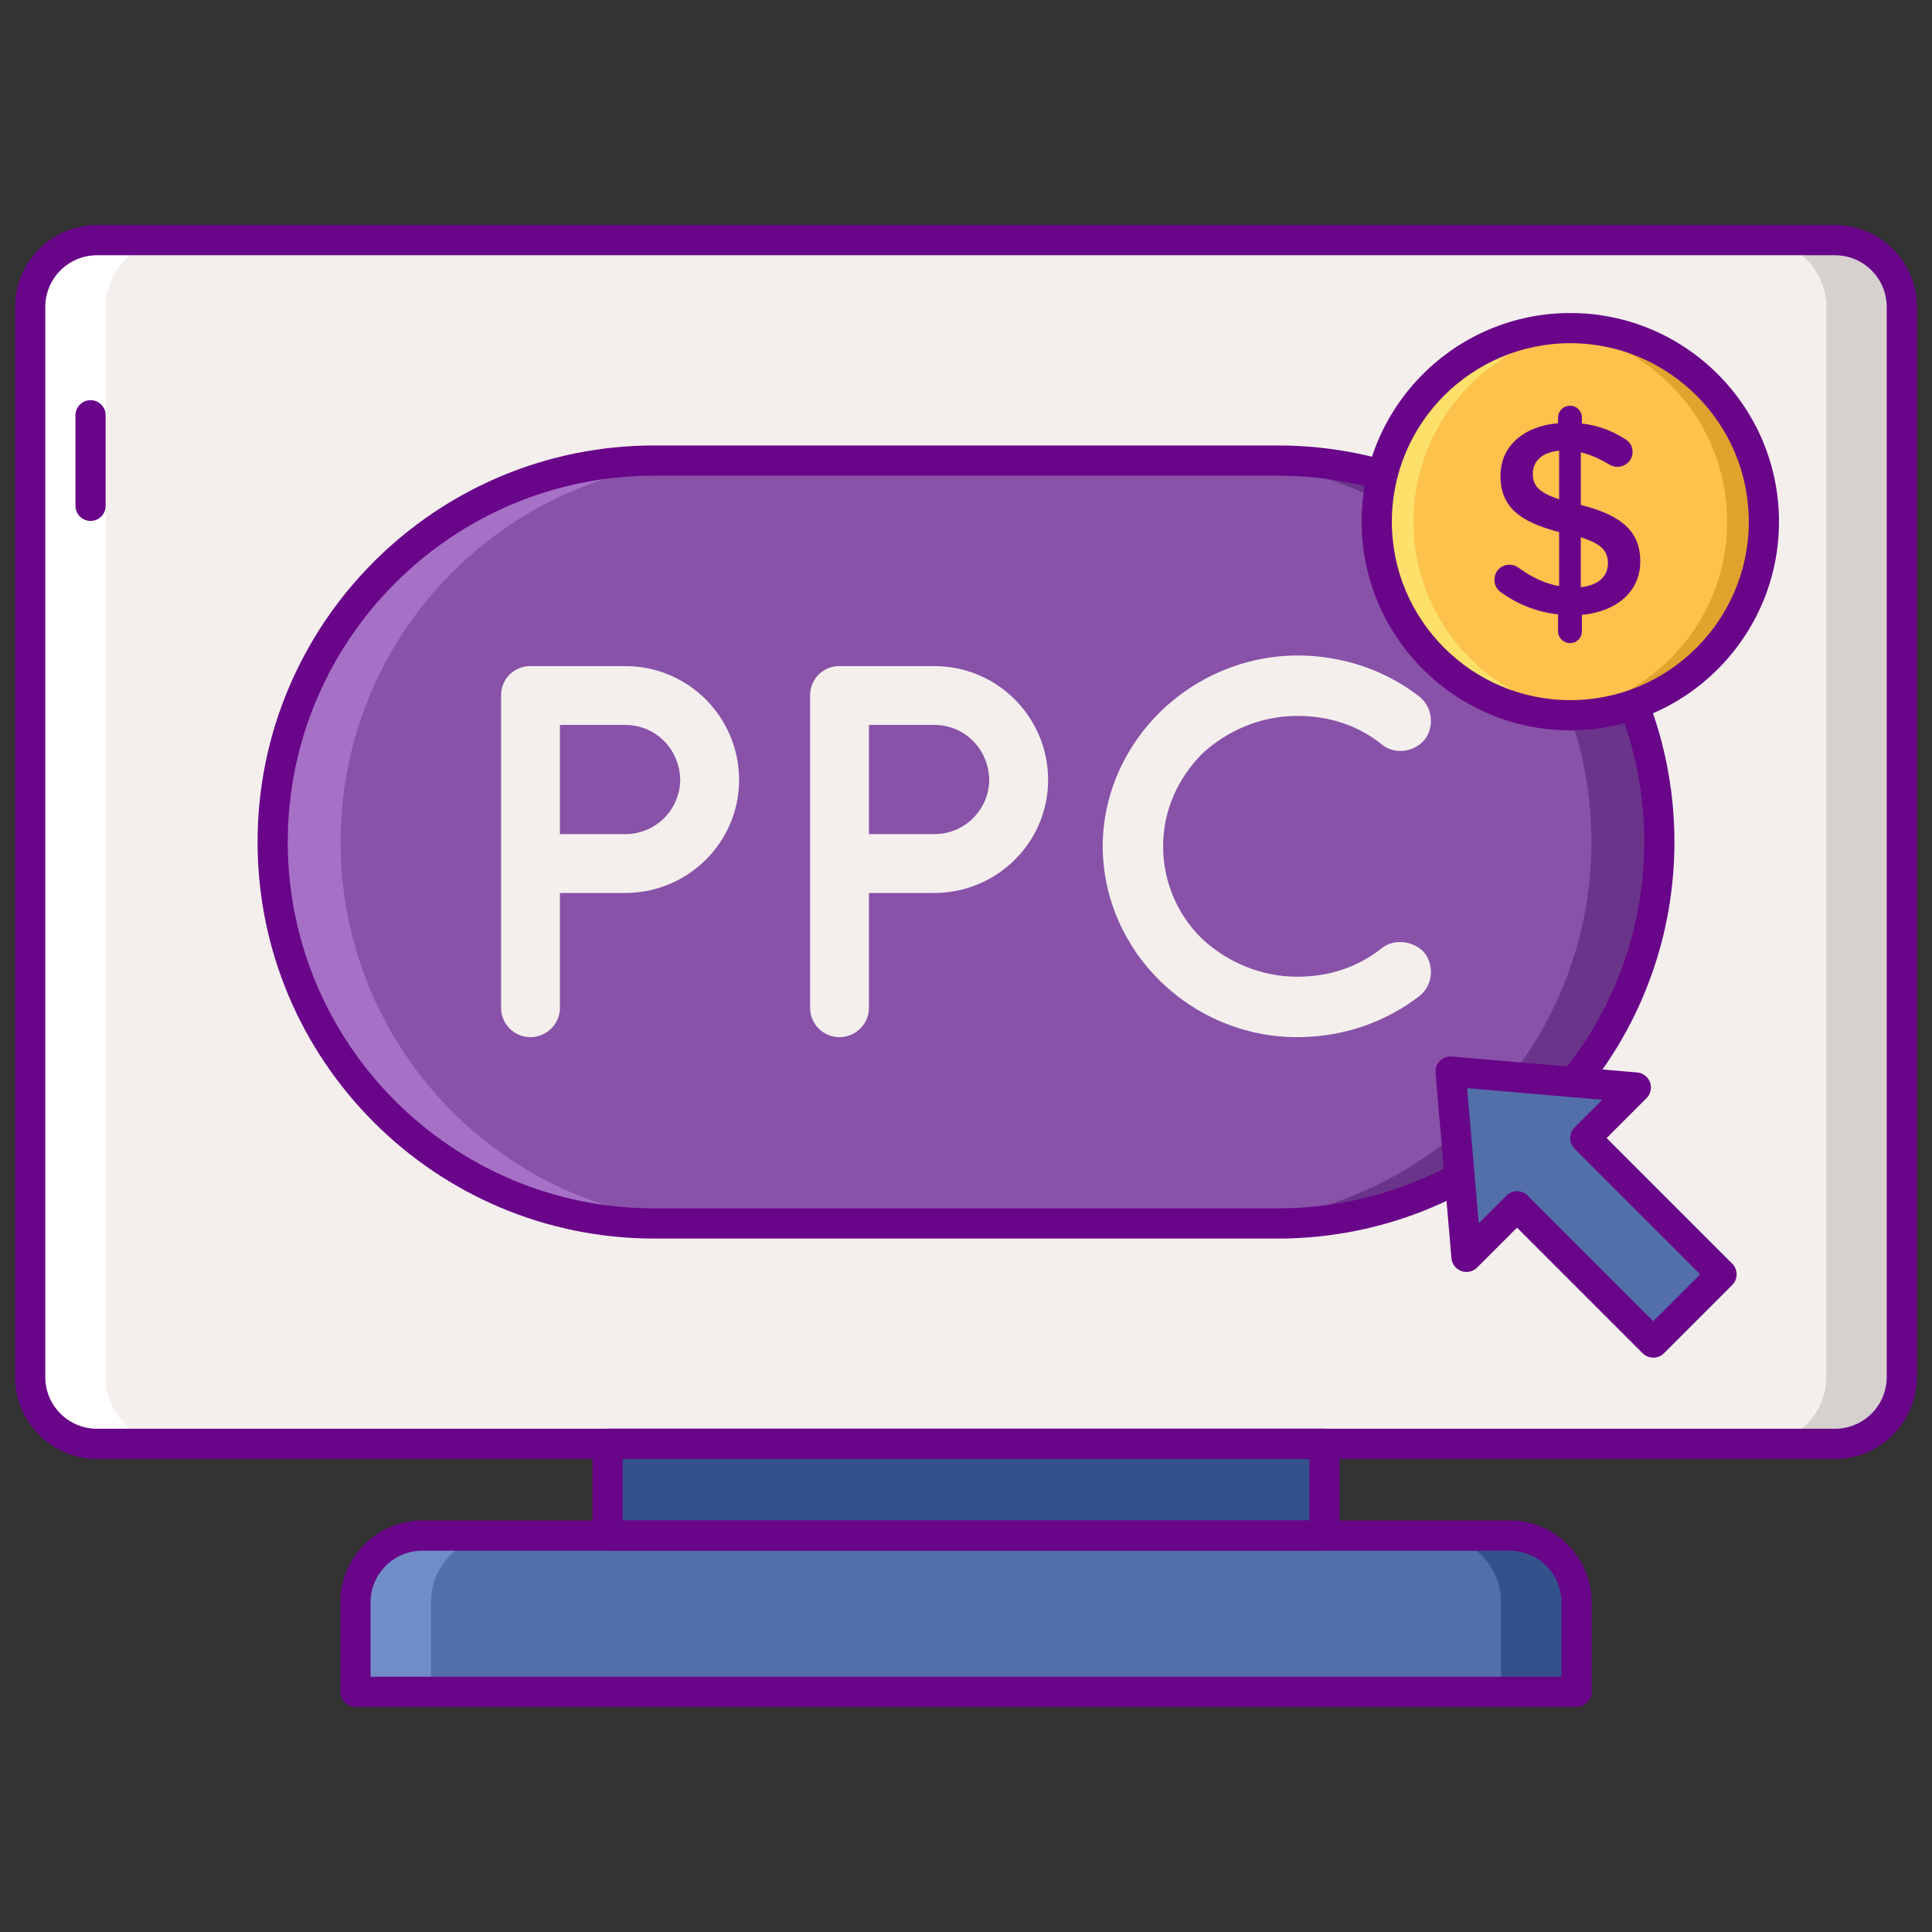 <svg xmlns="http://www.w3.org/2000/svg" id="Layer_1" height="512" viewBox="0 0 256 256" width="512"><rect x="0" y="0" width="256" height="256" fill="#333333" stroke="none"/><g><g><path d="m243.15 191.318h-230.3c-4.888 0-8.85-3.962-8.85-8.85v-141.796c0-4.888 3.962-8.85 8.85-8.85h230.3c4.888 0 8.85 3.962 8.85 8.85v141.796c0 4.888-3.962 8.85-8.85 8.85z" fill="#f4efed"></path></g><g><path d="m243.15 31.822h-10c4.888 0 8.85 3.962 8.85 8.85v141.796c0 4.888-3.962 8.85-8.85 8.85h10c4.888 0 8.85-3.962 8.85-8.85v-141.796c0-4.888-3.962-8.85-8.85-8.85z" fill="#d6d1cf"></path></g><g><path d="m12.85 191.318h10c-4.888 0-8.85-3.962-8.85-8.85v-141.796c0-4.888 3.962-8.85 8.85-8.85h-10c-4.888 0-8.85 3.962-8.85 8.85v141.796c0 4.888 3.962 8.85 8.85 8.85z" fill="#fff"></path></g><g><path d="m208.901 224.178h-161.802v-11.854c0-4.888 3.962-8.85 8.85-8.85h144.102c4.888 0 8.85 3.962 8.85 8.85z" fill="#526faa"></path></g><g><path d="m200.051 203.474h-10c4.888 0 8.85 3.962 8.85 8.85v11.855h10v-11.855c0-4.888-3.962-8.85-8.85-8.85z" fill="#34518c"></path></g><g><path d="m55.949 203.474h10c-4.888 0-8.85 3.962-8.85 8.85v11.855h-10v-11.855c0-4.888 3.962-8.85 8.85-8.85z" fill="#708dc8"></path></g><g><path d="m80.503 191.318h94.993v12.156h-94.993z" fill="#34518c"></path></g><g><path d="m12 69.026c-1.104 0-2-.896-2-2v-12c0-1.104.896-2 2-2s2 .896 2 2v12c0 1.104-.896 2-2 2z" fill="#690589"></path></g><g><path d="m208.901 226.178h-161.802c-1.104 0-2-.896-2-2v-11.854c0-5.983 4.867-10.85 10.85-10.85h144.102c5.983 0 10.85 4.867 10.85 10.85v11.854c0 1.105-.896 2-2 2zm-159.802-4h157.802v-9.854c0-3.777-3.073-6.85-6.85-6.85h-144.102c-3.777 0-6.85 3.073-6.85 6.85z" fill="#690589"></path></g><g><path d="m175.497 205.474h-94.994c-1.104 0-2-.896-2-2v-12.155c0-1.104.896-2 2-2h94.993c1.104 0 2 .896 2 2v12.155c.001 1.104-.895 2-1.999 2zm-92.994-4h90.993v-8.155h-90.993z" fill="#690589"></path></g><g><path d="m243.15 193.318h-230.3c-5.983 0-10.85-4.867-10.85-10.85v-141.796c0-5.983 4.867-10.85 10.85-10.85h230.3c5.983 0 10.85 4.867 10.85 10.85v141.796c0 5.983-4.867 10.85-10.85 10.85zm-230.3-159.496c-3.777 0-6.85 3.073-6.85 6.85v141.796c0 3.777 3.073 6.85 6.85 6.85h230.3c3.777 0 6.85-3.073 6.85-6.85v-141.796c0-3.777-3.073-6.85-6.85-6.85z" fill="#690589"></path></g><g><path d="m169.326 162.114h-82.652c-27.915 0-50.544-22.629-50.544-50.544 0-27.914 22.629-50.544 50.544-50.544h82.653c27.915 0 50.544 22.629 50.544 50.544-.001 27.915-22.63 50.544-50.545 50.544z" fill="#8852a8"></path></g><g><path d="m169.326 61.026h-9c27.915 0 50.544 22.629 50.544 50.544 0 27.915-22.629 50.544-50.544 50.544h9c27.915 0 50.544-22.629 50.544-50.544 0-27.915-22.629-50.544-50.544-50.544z" fill="#6a348a"></path></g><g><path d="m86.674 162.114h9c-27.915 0-50.544-22.629-50.544-50.544 0-27.914 22.629-50.544 50.544-50.544h-9c-27.915 0-50.544 22.629-50.544 50.544 0 27.915 22.629 50.544 50.544 50.544z" fill="#a670c6"></path></g><g><path d="m169.326 164.114h-82.652c-28.973 0-52.544-23.571-52.544-52.543 0-28.973 23.571-52.544 52.544-52.544h82.652c28.973 0 52.544 23.571 52.544 52.544s-23.571 52.543-52.544 52.543zm-82.652-101.088c-26.767 0-48.544 21.777-48.544 48.544s21.777 48.544 48.544 48.544h82.652c26.767 0 48.544-21.776 48.544-48.543 0-26.768-21.777-48.544-48.544-48.544h-82.652z" fill="#690589"></path></g><g><path d="m216.757 144.099-12.274-1.054-12.275-1.054 1.054 12.275 1.054 12.274 6.699-6.699 18.058 18.057 9.042-9.042-18.058-18.057z" fill="#526faa"></path></g><g><path d="m219.073 179.898c-.512 0-1.024-.195-1.414-.586l-16.643-16.643-5.286 5.285c-.548.551-1.367.732-2.1.465-.731-.267-1.241-.933-1.307-1.708l-2.108-24.549c-.05-.588.161-1.168.579-1.585.417-.417.995-.626 1.585-.579l24.549 2.108c.775.066 1.441.576 1.708 1.307s.085 1.55-.465 2.1l-5.286 5.286 16.643 16.643c.375.375.586.884.586 1.414s-.211 1.039-.586 1.414l-9.042 9.042c-.389.391-.902.586-1.413.586zm-18.057-22.057c.512 0 1.024.195 1.414.586l16.643 16.643 6.213-6.213-16.643-16.643c-.375-.375-.586-.884-.586-1.414s.211-1.039.586-1.414l3.661-3.661-17.9-1.537 1.537 17.9 3.661-3.66c.39-.392.902-.587 1.414-.587z" fill="#690589"></path></g><g><path d="m82.832 118.323h-8.64v15.243c0 2.107-1.756 3.863-3.934 3.863-2.107 0-3.863-1.755-3.863-3.863v-41.444c0-2.178 1.756-3.863 3.863-3.863h.07 12.503c8.359 0 15.102 6.743 15.102 15.102.002 8.219-6.742 14.962-15.101 14.962zm-8.64-7.798h8.64c4.074 0 7.235-3.231 7.305-7.164-.071-4.074-3.231-7.306-7.305-7.306h-8.64z" fill="#f4efed"></path></g><g><path d="m123.779 118.323h-8.64v15.243c0 2.107-1.756 3.863-3.934 3.863-2.107 0-3.863-1.755-3.863-3.863v-41.444c0-2.178 1.756-3.863 3.863-3.863h.07 12.503c8.359 0 15.102 6.743 15.102 15.102.001 8.219-6.742 14.962-15.101 14.962zm-8.64-7.798h8.64c4.074 0 7.235-3.231 7.305-7.164-.07-4.074-3.231-7.306-7.305-7.306h-8.64z" fill="#f4efed"></path></g><g><path d="m146.111 112.141c.071-13.908 11.731-25.217 25.779-25.287 6.181 0 11.801 2.037 16.226 5.479 1.686 1.404 1.967 3.863.703 5.619-1.405 1.756-4.004 2.037-5.62.773-3.09-2.529-6.954-3.864-11.309-3.864-4.847 0-9.343 1.968-12.644 5.058-3.161 3.231-5.128 7.446-5.128 12.222s1.967 9.132 5.128 12.222c3.301 3.091 7.797 5.058 12.644 5.058 4.355 0 8.148-1.335 11.309-3.864 1.616-1.194 4.215-.912 5.62.772 1.264 1.756.983 4.285-.703 5.62-4.425 3.441-10.045 5.478-16.226 5.478-14.048.001-25.708-11.308-25.779-25.286z" fill="#f4efed"></path></g><g><circle cx="208.075" cy="69.125" fill="#fcc24c" r="25.649"></circle></g><g><path d="m208.075 43.476c-.821 0-1.631.043-2.432.118 13.024 1.226 23.217 12.186 23.217 25.531s-10.193 24.305-23.217 25.531c.801.075 1.612.118 2.432.118 14.166 0 25.649-11.483 25.649-25.649 0-14.165-11.483-25.649-25.649-25.649z" fill="#dea42e"></path></g><g><path d="m208.075 94.775c.821 0 1.631-.043 2.432-.118-13.024-1.226-23.217-12.186-23.217-25.531s10.193-24.305 23.217-25.531c-.801-.075-1.612-.118-2.432-.118-14.166 0-25.649 11.484-25.649 25.649s11.483 25.649 25.649 25.649z" fill="#fce06a"></path></g><g><path d="m208.075 96.774c-15.246 0-27.649-12.403-27.649-27.649s12.403-27.649 27.649-27.649 27.649 12.403 27.649 27.649-12.403 27.649-27.649 27.649zm0-51.298c-13.04 0-23.649 10.609-23.649 23.649s10.609 23.649 23.649 23.649c13.041 0 23.649-10.609 23.649-23.649s-10.609-23.649-23.649-23.649z" fill="#690589"></path></g><g><g><path d="m208.046 53.759c.872 0 1.562.69 1.562 1.562v.799c2.143.254 3.959.945 5.63 1.998.582.327 1.09.872 1.09 1.743 0 1.126-.908 1.998-2.034 1.998-.363 0-.726-.109-1.089-.327-1.271-.763-2.507-1.307-3.741-1.598v6.974c5.521 1.381 7.882 3.596 7.882 7.483 0 3.996-3.124 6.647-7.737 7.083v2.18c0 .872-.69 1.562-1.562 1.562s-1.599-.69-1.599-1.562v-2.252c-2.724-.291-5.23-1.271-7.446-2.833-.618-.399-.981-.981-.981-1.743 0-1.126.872-1.998 1.998-1.998.436 0 .871.145 1.199.399 1.707 1.235 3.378 2.07 5.376 2.434v-7.156c-5.304-1.38-7.774-3.378-7.774-7.483 0-3.887 3.088-6.575 7.628-6.938v-.763c-.001-.871.726-1.562 1.598-1.562zm-1.453 12.387v-6.429c-2.325.218-3.487 1.453-3.487 3.051 0 1.525.69 2.47 3.487 3.378zm2.869 5.049v6.611c2.325-.254 3.596-1.417 3.596-3.16.001-1.599-.799-2.58-3.596-3.451z" fill="#690589"></path></g></g></g></svg>